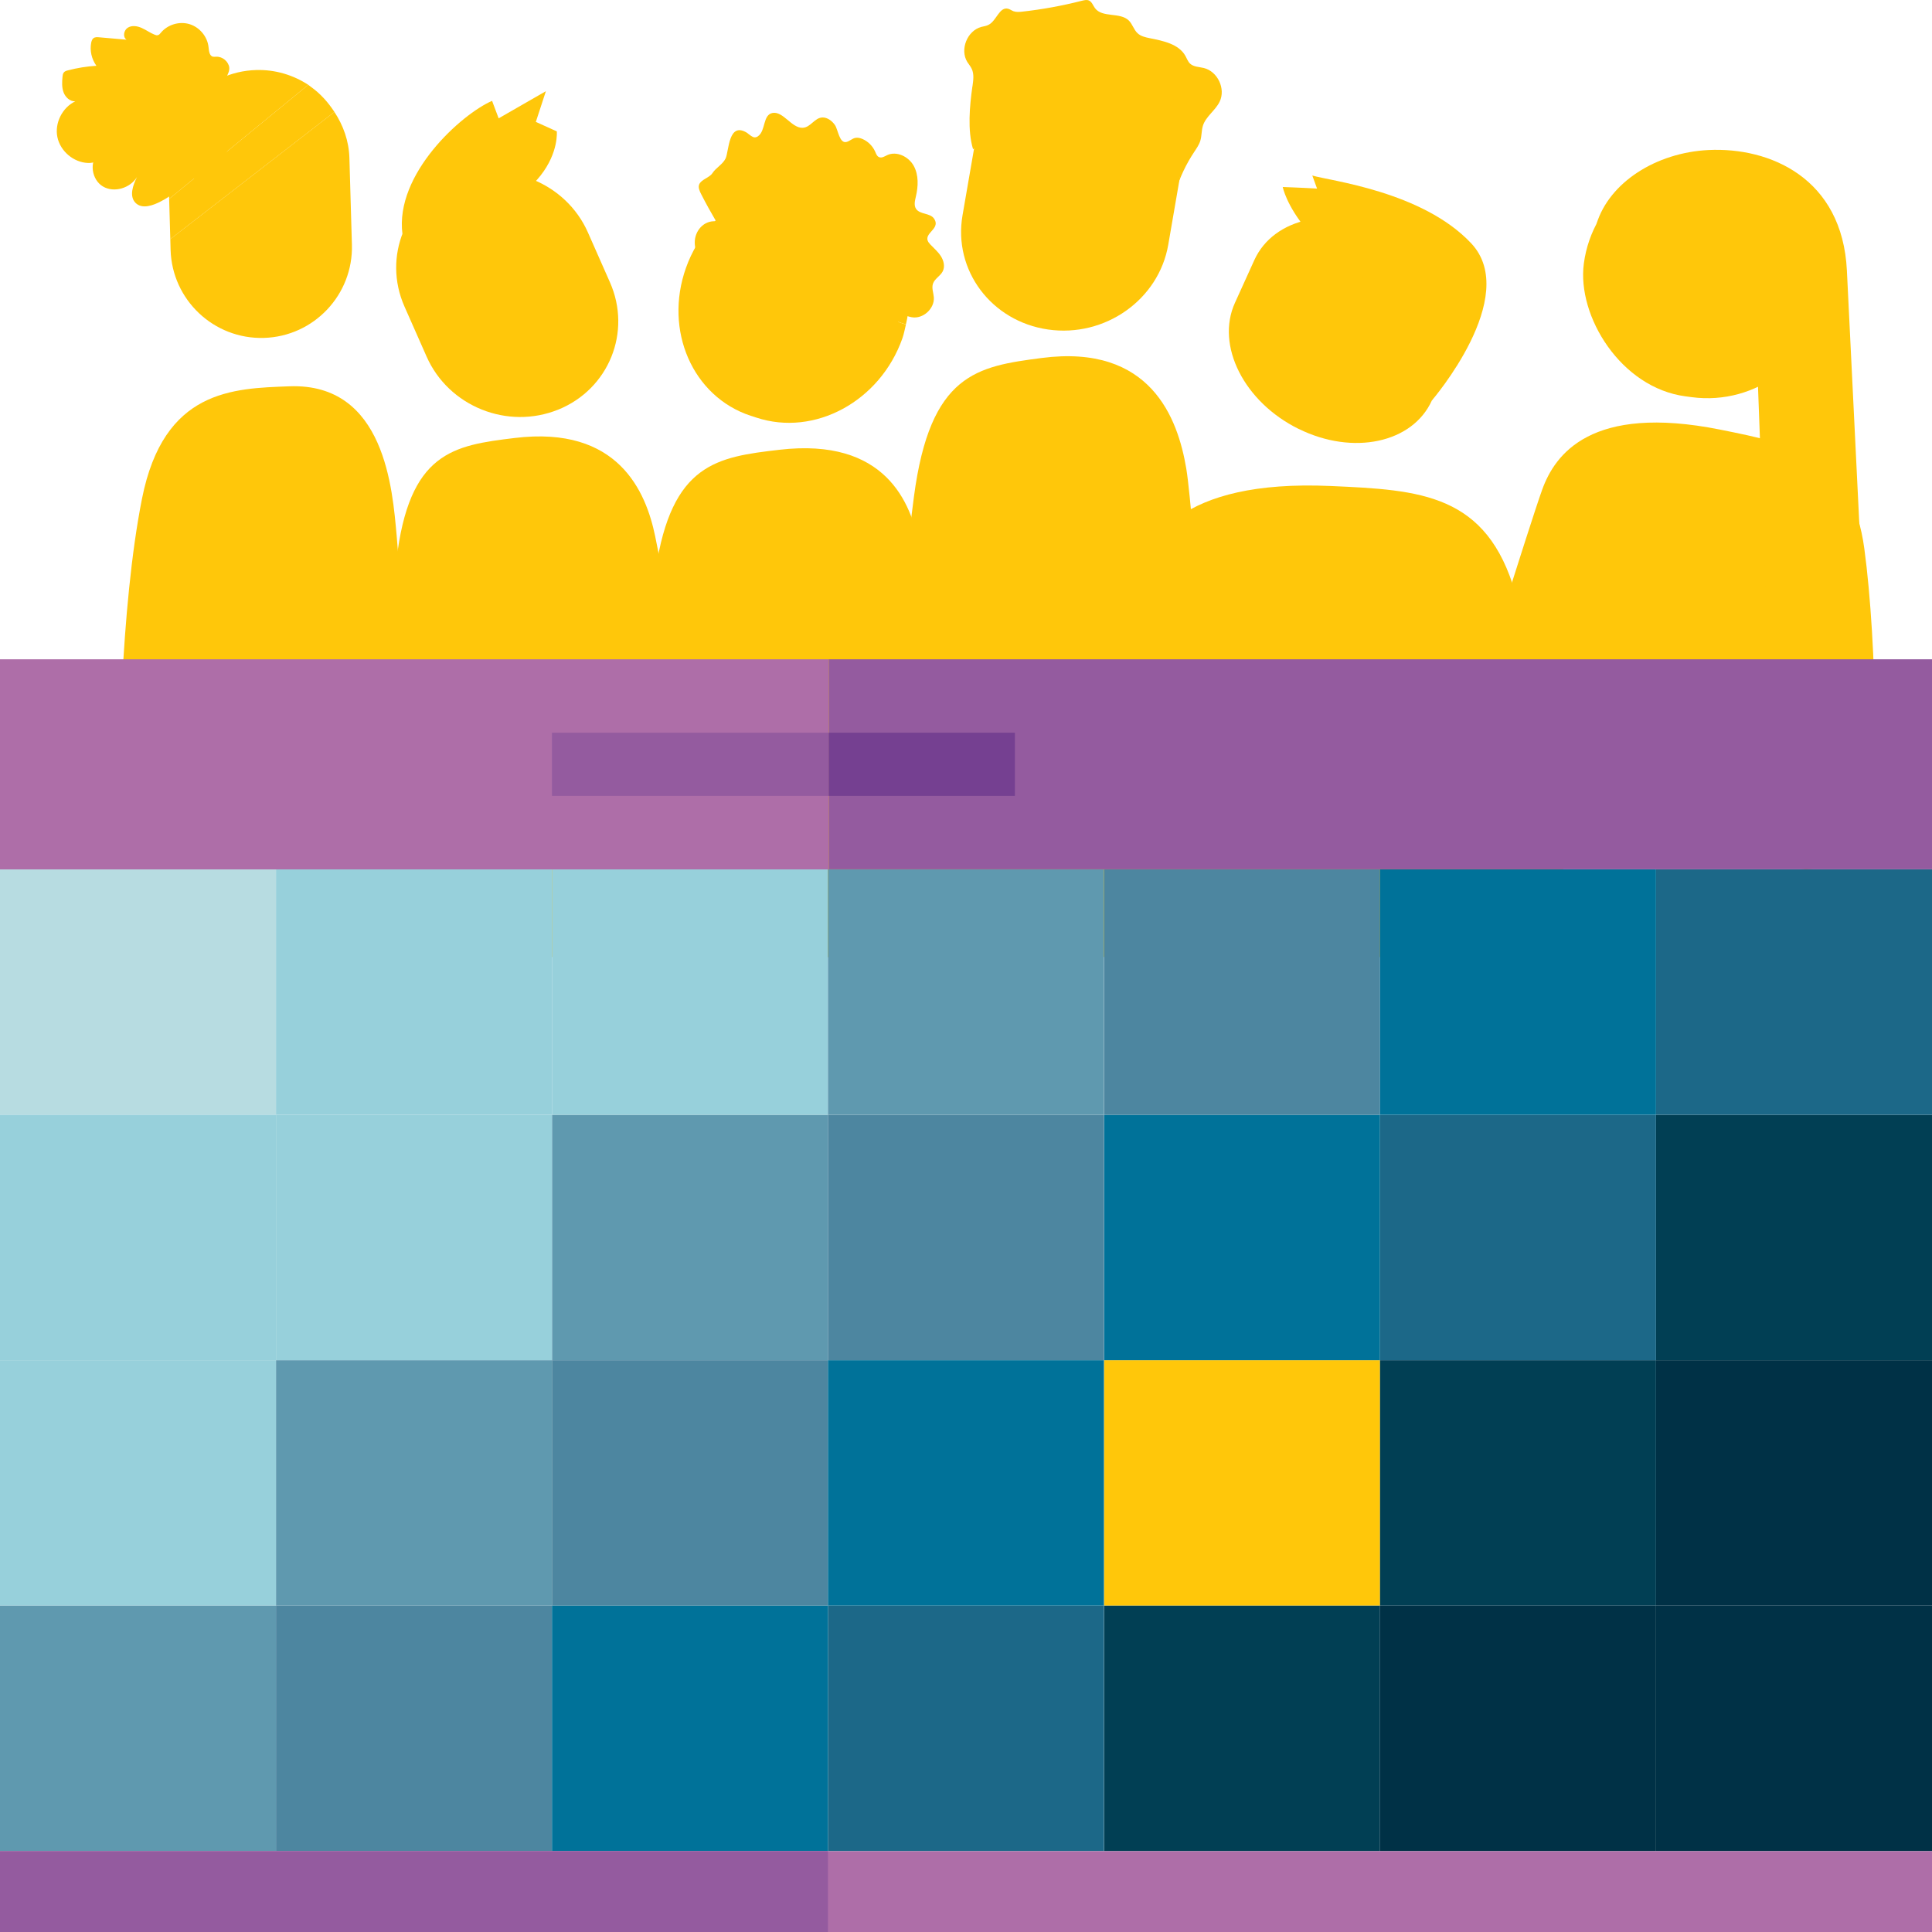 <svg xmlns="http://www.w3.org/2000/svg" id="register_as_a_team" viewBox="0 0 200 200"><defs><style>.cls-1{fill:#003146;}.cls-2{fill:#007299;}.cls-3{fill:#013f54;}.cls-4{fill:#ffc70a;}.cls-5{fill:#97d0db;}.cls-6{fill:#945b9f;}.cls-7{fill:#b7dce1;}.cls-8{fill:#ae6ea8;}.cls-9{fill:#1c6888;}.cls-10{fill:#5f99af;}.cls-11{fill:#754091;}.cls-12{fill:#4d86a0;}</style></defs><g><g><path class="cls-4" d="m41.66,24.22c-.8-6.21,6.12-12.41,9.28-13.78l.68,1.81,4.89-2.81-1.04,3.18,2.17.98s.84,8.66-15.98,10.61Z"></path><path class="cls-4" d="m57.8,42.4h0c5.23-2.13,7.62-8.03,5.34-13.18l-2.28-5.16c-2.27-5.14-8.36-7.61-13.6-5.5h0c-5.25,2.11-7.67,8.01-5.39,13.17l2.29,5.18c2.28,5.17,8.39,7.62,13.63,5.49Z"></path><path class="cls-4" d="m74.11,87.68c-.95-5.15-5.34-27.59-6.29-32.18-.95-4.58-3.79-11.47-14.54-10.16-6.33.77-10.95,1.42-12.25,12.75-1.3,11.34-4.82,31.37-4.06,34.82,1.17,5.29,4.9,6.16,4.9,6.16l28.25-.89s4.95-5.35,4.01-10.5Z"></path></g><g><path class="cls-4" d="m134.44,44.4h0c5.63,2.78,11.8,1.46,13.79-2.95l2-4.41c1.99-4.4-.93-10.23-6.55-13.03h0c-5.63-2.81-11.82-1.51-13.83,2.91l-2.01,4.43c-2.01,4.42.95,10.27,6.59,13.05Z"></path><path class="cls-4" d="m132.79,19.36s1.82.06,3.55.16l-.49-1.35c1.74.54,11.37,1.61,16.45,7.02,5.18,5.52-4.07,16.26-4.07,16.26,0,0-.88-5.42.6-8.83-14.61-5.7-16.04-13.26-16.04-13.26Z"></path><path class="cls-4" d="m156.88,61.43c-2.96-10.33-9.82-10.71-19.14-11.12-15.72-.69-19.19,5.68-20.14,9.87-.95,4.19-4.87,26.18-5.76,30.86-.9,4.68,5.39,7.56,5.39,7.56l37.72.48s4.58-.81,6.4-3.8c1.82-2.99-1.5-23.5-4.47-33.84Z"></path></g><g><path class="cls-4" d="m119.76,6.64c-.09-.09-.16-.19-.25-.27-1.53-1.4-3.5-2.38-5.76-2.69-5.88-.81-11.43,3.13-12.41,8.8l-.7,4.03-1,5.78c-.98,5.68,2.97,10.97,8.85,11.82,5.89.85,11.47-3.08,12.45-8.79l1.7-9.85c.58-3.38-.61-6.59-2.89-8.83Z"></path><path class="cls-4" d="m126.45,91.35c-.85-5.79-2.78-37.7-3.65-42.86-.87-5.16-3.66-12.91-14.98-11.43-6.66.87-11.53,1.6-13.21,14.36-1.68,12.75-3.9,37.52-3.34,43.12.39,3.88,4.7,4.52,4.7,4.52l26.76-1.22s4.57-.71,3.72-6.5Z"></path><path class="cls-4" d="m100.67,8.94c.08-.61.19-1.26-.08-1.82-.12-.26-.31-.47-.46-.71-.78-1.28-.01-3.22,1.44-3.62.27-.07.56-.1.8-.24.79-.43,1.09-1.85,1.97-1.65.2.05.37.18.57.26.28.1.58.08.87.05,2.09-.23,4.17-.61,6.21-1.13.25-.06.52-.13.75-.02.3.14.41.51.61.78.76,1.03,2.6.39,3.51,1.29.38.38.51.95.9,1.31.33.31.8.42,1.25.51,1.4.28,3.02.6,3.71,1.85.15.27.25.57.47.78.37.35.94.34,1.43.46,1.43.35,2.28,2.15,1.64,3.48-.44.92-1.44,1.53-1.74,2.51-.15.5-.11,1.03-.26,1.53-.13.43-.4.81-.65,1.19-.81,1.22-1.45,2.56-1.89,3.96,1.08-2.45.68-9.35-.87-10.24-1.55-.89-6.78.29-10.21-1.39-1.29-.63-2.7-1.38-4.08-.98-1.62.47-2.39,2.26-3.09,3.81-.55,1.22-1.52,3.94-2.74,4.53-.59-1.95-.35-4.48-.07-6.48Z"></path></g><g><path class="cls-4" d="m77.39,13.8c.24.16.47.41.74.42.13,0,.25-.05.34-.12.82-.58.47-2.23,1.52-2.41,1.09-.18,1.95,1.56,3.08,1.54.86-.02,1.24-1.07,2.1-1.07.49,0,.97.36,1.26.78.33.47.46,1.97,1.22,1.75.31-.09.55-.33.86-.41.26-.06.53,0,.78.11.57.25,1.04.72,1.3,1.29.1.23.19.5.42.59.27.11.56-.08.83-.21.99-.46,2.23.16,2.75,1.11.52.95.47,2.12.22,3.18-.1.43-.22.91.02,1.27.4.6,1.45.41,1.86,1.01.8,1.18-1.47,1.54-.4,2.66.38.4.81.76,1.11,1.23.3.47.44,1.08.19,1.57-.25.49-.84.76-1.01,1.28-.15.45.05.93.09,1.4.09,1.18-1.12,2.28-2.29,2.07-.28-.05-.54-.16-.82-.18-1.39-.12.53,3.25-1.84,3.49-.3.03-.64,0-.86.2-.17.16-.19.42-.23.66-.05.38-.15.75-.3,1.11-.12.28-.27.56-.51.75-.94.73-2.33-.36-3.47,0-.38.12-.69.4-1.06.57-.96.46-2.26.02-2.74-.93-.14-.27-.26-.61-.56-.67-.24-.05-.46.12-.68.23-.87.43-2.08-.22-2.19-1.18-.04-.36.05-.73.04-1.1-.01-.69-.35-1.3-.66-1.9-.33-.64-.42-1.31-.68-1.94-.28-.69-1.33-1-1.99-1.46-.83-.58-1.6-1.25-2.28-2.01-.88-.99-1.62-2.18-1.63-3.37-.01-1.2.93-2.32,2.21-2.2-.54-.92-1.06-1.86-1.54-2.8-.17-.33-.34-.71-.21-1.02.22-.53,1.06-.68,1.38-1.18.36-.55,1.05-.89,1.35-1.5.36-.74.27-3.92,2.27-2.63Z"></path><path class="cls-4" d="m77.65,20.25c-2.94,1.44-5.42,4.04-6.64,7.48-2.3,6.48.69,13.33,6.7,15.31l.59.19c6.03,1.99,12.8-1.68,15.11-8.19.17-.48.25-.96.37-1.44-9.92-3.21-14.68-10.02-16.13-13.34Z"></path><path class="cls-4" d="m86.65,19.72l-.59-.19c-2.83-.91-5.8-.55-8.41.72,1.45,3.32,6.21,10.13,16.13,13.34,1.42-6.05-1.54-12.07-7.13-13.88Z"></path><path class="cls-4" d="m100.41,89.64c-.81-5.03-4.42-28.66-5.25-33.14-.83-4.48-3.51-11.22-14.47-9.94-6.45.75-11.16,1.39-12.82,12.48-1.65,11.09-3.17,32.95-1.81,36.1,1.36,3.15,4.54,3.93,4.54,3.93h25.36s5.26-4.39,4.44-9.43Z"></path></g><polygon class="cls-4" points="41.86 99.07 154.95 99.07 154.95 85.02 44.96 85.02 41.86 99.07"></polygon><g><path class="cls-4" d="m43.1,84.91c-.38-5.21-1.61-24.82-2.04-29.49-.43-4.67-1.18-15.8-11.1-15.43-5.85.22-13.01.33-15.26,11.63-2.25,11.3-2.48,28.47-2.34,33.53.1,3.5,3.82,4.39,3.82,4.39l23.3.87s3.99-.3,3.61-5.51Z"></path><g><path class="cls-4" d="m26.51,7.25c-5.18.15-9.26,4.48-9.11,9.66l.11,3.68,14.4-11.81c-1.55-1.01-3.41-1.59-5.4-1.53Z"></path><path class="cls-4" d="m32.17,8.98c-.09-.06-.17-.14-.26-.2l-14.4,11.81.12,4.16,16.99-13.16c-.66-1.01-1.47-1.92-2.45-2.61Z"></path><path class="cls-4" d="m17.63,24.75l.03,1.12c.15,5.18,4.48,9.26,9.66,9.11,5.18-.15,9.26-4.48,9.11-9.66l-.26-8.96c-.05-1.78-.64-3.38-1.55-4.77l-16.99,13.16Z"></path><path class="cls-4" d="m23.74,7.01c-.08-.64-.7-1.16-1.34-1.14-.12,0-.24.02-.36,0-.37-.1-.41-.6-.45-.98-.11-1.09-.92-2.07-1.97-2.39s-2.26.04-2.96.88c-.09.11-.18.23-.32.26-.11.03-.22,0-.33-.05-.47-.18-.87-.49-1.33-.69-.46-.21-1.01-.3-1.44-.04-.43.26-.56.97-.14,1.25-.95-.08-1.89-.17-2.84-.25-.2-.02-.42-.03-.58.09-.15.11-.2.3-.24.47-.16.83.05,1.71.54,2.39-.99.06-1.98.22-2.94.47-.16.04-.34.09-.44.23-.1.12-.11.28-.13.44-.05.54-.08,1.1.11,1.61s.66.95,1.21.93c-1.34.64-2.15,2.25-1.85,3.7.3,1.46,1.67,2.62,3.16,2.68.31.01.64-.03.89-.21s.38-.56.21-.82c-1,.91-.71,2.77.45,3.46,1.16.69,2.82.18,3.53-.97-.43.85-.82,1.99-.15,2.67.68.69,1.84.27,2.69-.19.5-.27,1.01-.55,1.37-1s.52-1.08.26-1.59c.71.43,1.64.39,2.4.06s1.39-.91,1.96-1.52c.81-.88,1.55-2.11,1.06-3.19.91.3,1.8-.65,1.95-1.6.16-.99-.24-2.03-.94-2.73-.26-.26-1.11-.56-1.25-.84-.26-.5.28-.82.2-1.42Z"></path></g></g><g><rect class="cls-4" x="163.85" y="16.7" width="25.13" height="24.48" rx="12.24" ry="12.24" transform="translate(5.34 -22.96) rotate(7.56)"></rect><path class="cls-4" d="m193,56.83c-1.29-9.56-7.07-10.78-14.95-12.36-13.36-2.67-17.09,2.58-18.4,6.21-1.31,3.63-7.26,22.81-8.58,26.88-1.32,4.07,3.75,7.42,3.75,7.42l32.12,5.02s3.97-.16,5.86-2.59c1.89-2.43,1.5-21.01.2-30.57Z"></path><path class="cls-4" d="m181.44,25.26c-8.57,1.68-13.81-.62-16.17-2.08,1.33-4.3,6.16-7.38,11.59-7.65,6.36-.31,13.86,2.9,14.33,12.48.47,9.58,1.6,32.62,1.6,32.62l-10.02.49-1.33-35.87Z"></path></g></g><g><rect class="cls-10" x="28.57" y="140.81" width="28.57" height="25.41"></rect><rect class="cls-12" x="57.14" y="140.81" width="28.57" height="25.41"></rect><rect class="cls-4" x="114.29" y="140.81" width="28.57" height="25.41"></rect><rect class="cls-1" x="171.43" y="140.81" width="28.57" height="25.41"></rect><rect class="cls-10" x="57.14" y="115.4" width="28.57" height="25.41"></rect><rect class="cls-5" x="28.57" y="115.4" width="28.57" height="25.41"></rect><rect class="cls-2" x="114.29" y="115.4" width="28.57" height="25.41"></rect><rect class="cls-3" x="171.43" y="115.4" width="28.57" height="25.41"></rect><rect class="cls-1" x="171.43" y="166.22" width="28.57" height="25.41"></rect><rect class="cls-3" x="114.29" y="166.22" width="28.57" height="25.41"></rect><rect class="cls-5" x="57.14" y="89.99" width="28.57" height="25.41"></rect><rect class="cls-7" y="89.99" width="28.57" height="25.41"></rect><rect class="cls-5" x="28.57" y="89.99" width="28.57" height="25.41"></rect><rect class="cls-12" x="114.29" y="89.99" width="28.57" height="25.41"></rect><rect class="cls-9" x="171.43" y="89.99" width="28.57" height="25.41"></rect><rect class="cls-5" y="115.4" width="28.57" height="25.41"></rect><rect class="cls-5" y="140.81" width="28.57" height="25.41"></rect><rect class="cls-10" y="166.22" width="28.57" height="25.41"></rect><rect class="cls-12" x="28.57" y="166.22" width="28.57" height="25.41"></rect><rect class="cls-2" x="85.71" y="140.81" width="28.57" height="25.41"></rect><rect class="cls-12" x="85.71" y="115.4" width="28.57" height="25.41"></rect><rect class="cls-10" x="85.71" y="89.99" width="28.57" height="25.41"></rect><rect class="cls-9" x="85.71" y="166.22" width="28.57" height="25.41"></rect><rect class="cls-3" x="142.86" y="140.81" width="28.57" height="25.41"></rect><rect class="cls-9" x="142.86" y="115.4" width="28.57" height="25.41"></rect><rect class="cls-2" x="142.86" y="89.99" width="28.57" height="25.41"></rect><rect class="cls-1" x="142.86" y="166.22" width="28.57" height="25.41"></rect><rect class="cls-2" x="57.14" y="166.22" width="28.57" height="25.41"></rect><rect class="cls-8" x="0" y="191.63" width="200" height="8.37"></rect><rect class="cls-8" x="0" y="68.25" width="85.79" height="21.75"></rect><polygon class="cls-6" points="85.79 68.25 85.79 89.99 142.86 89.99 142.86 89.99 142.86 89.99 142.86 89.99 200 89.99 200 89.99 200 89.99 200 68.25 85.79 68.25"></polygon><rect class="cls-6" x="57.14" y="75.85" width="28.64" height="6.54"></rect><rect class="cls-11" x="85.79" y="75.85" width="19.27" height="6.54"></rect><rect class="cls-6" x="0" y="191.63" width="85.71" height="8.37"></rect></g></svg>